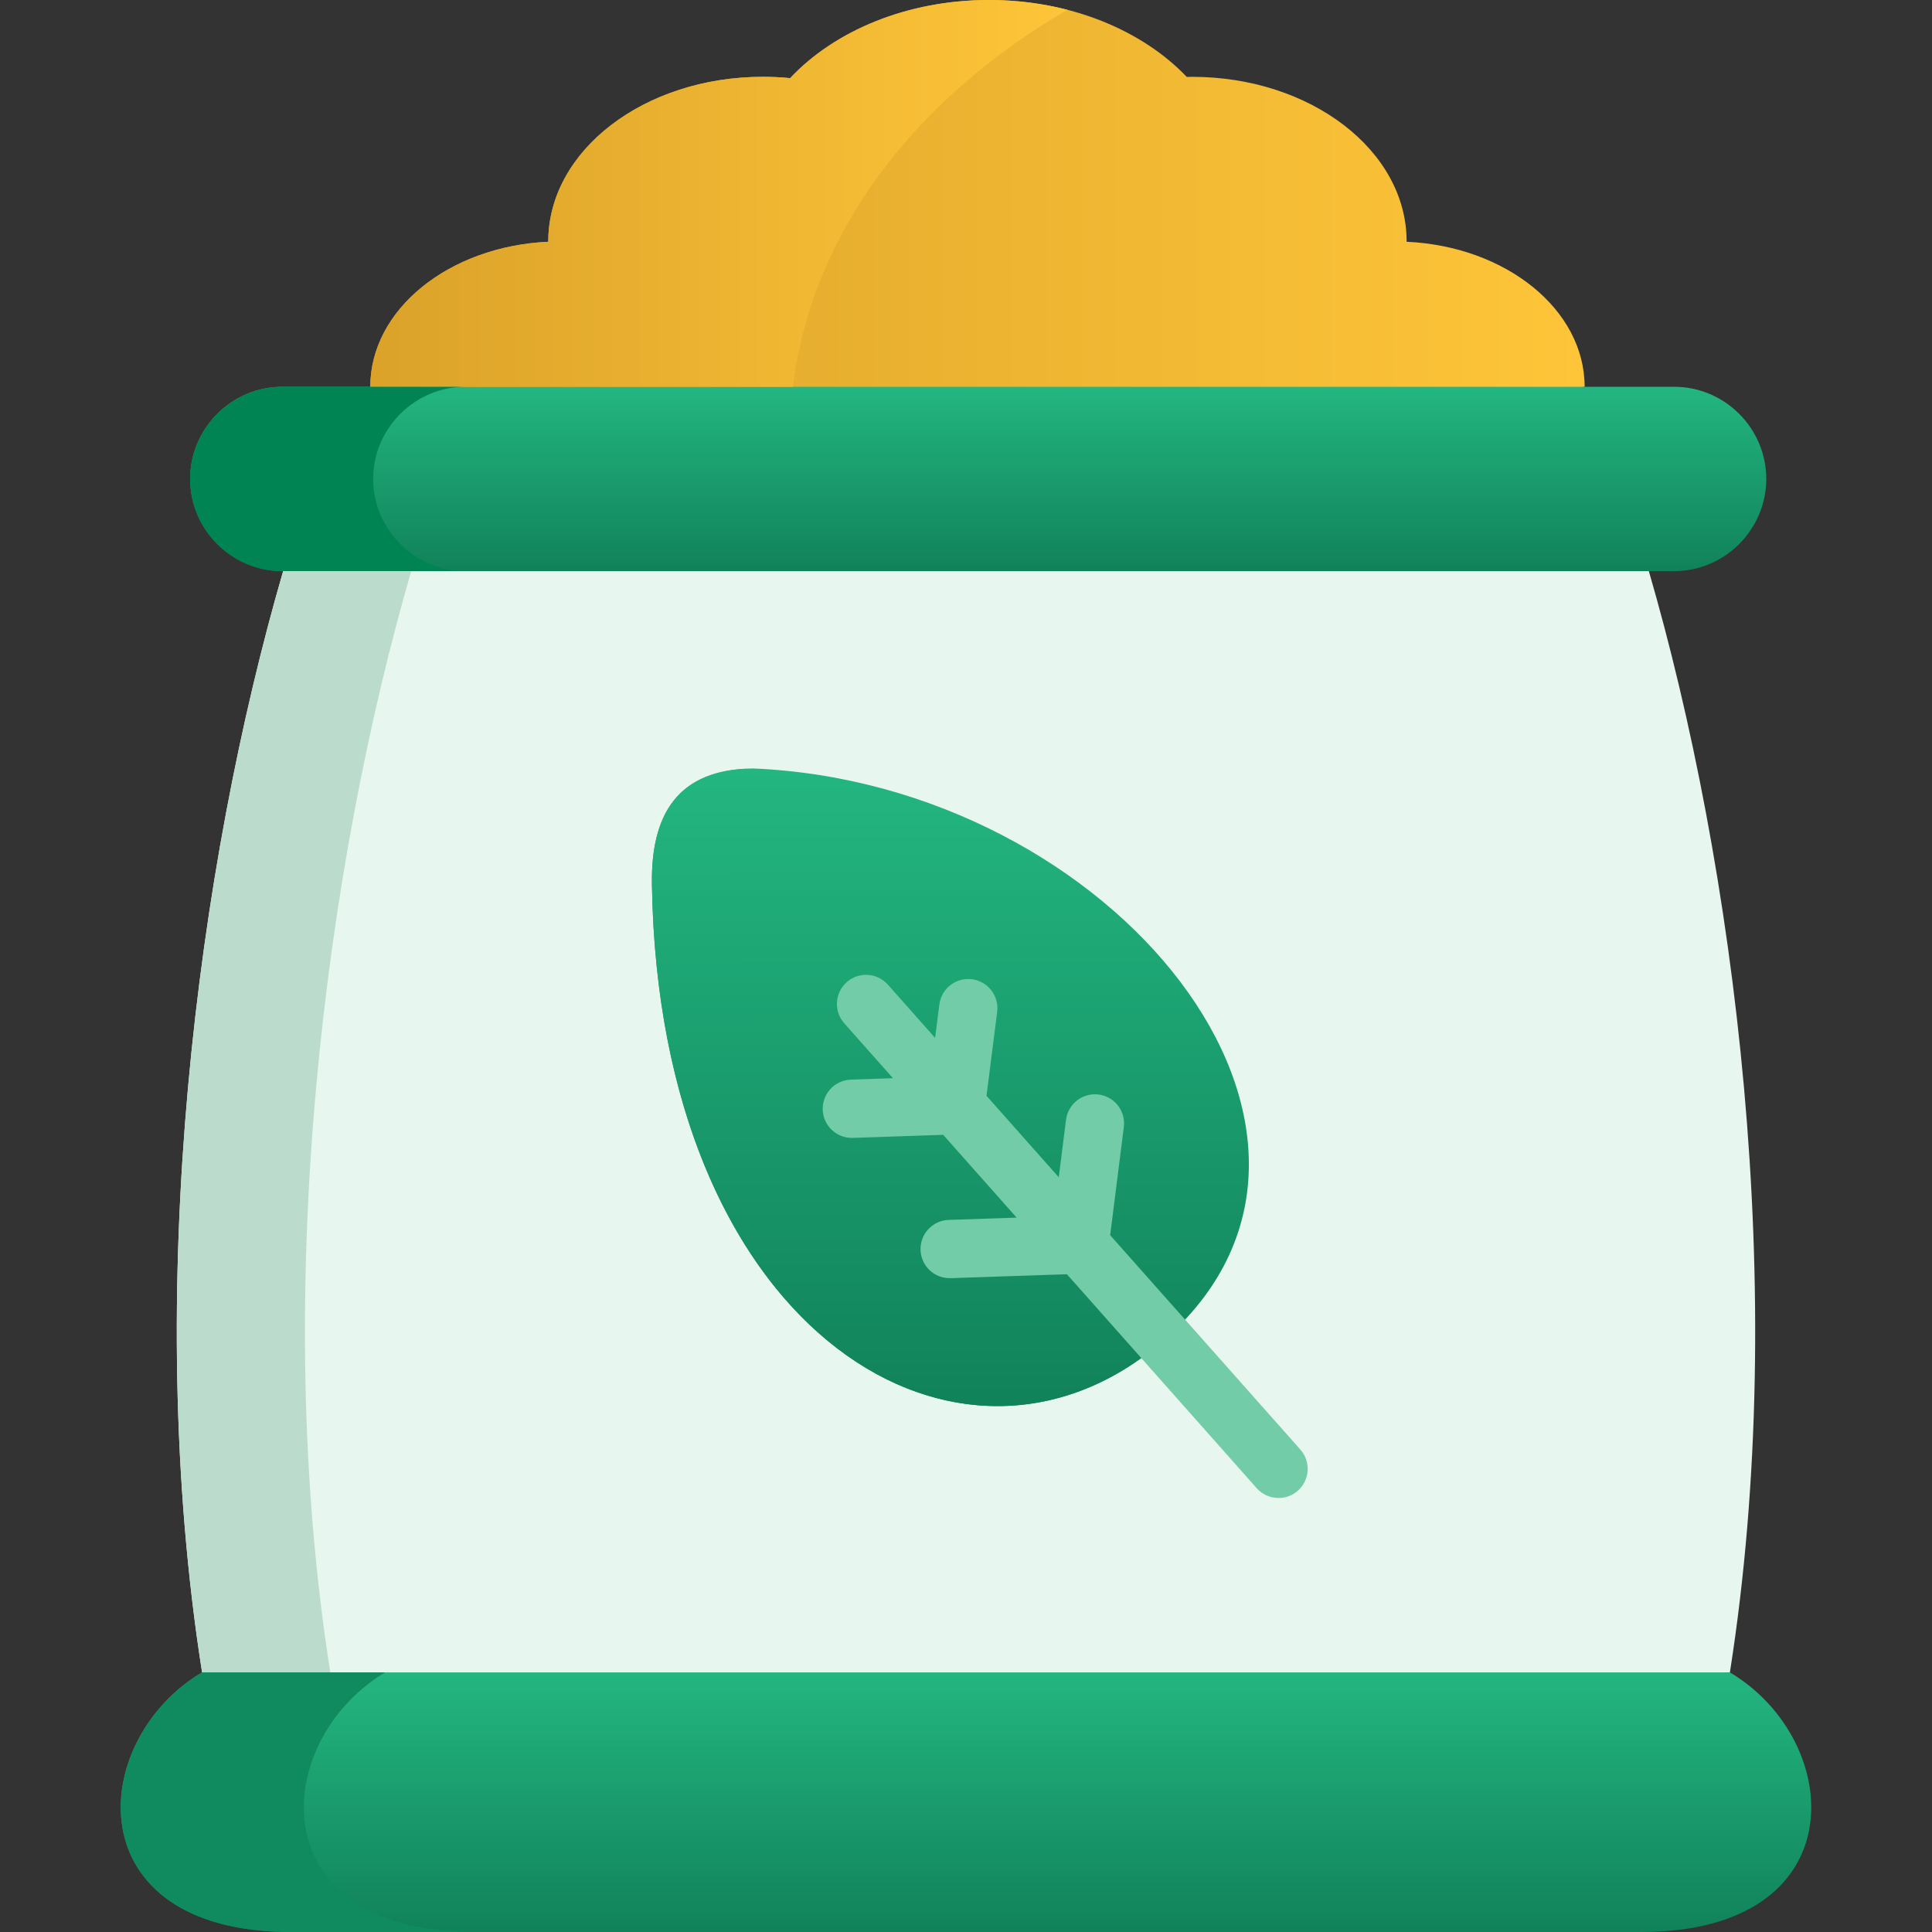 <svg width="80" height="80" viewBox="0 0 80 80" fill="none" xmlns="http://www.w3.org/2000/svg">
<rect x="0" y="0" width="80" height="80" fill="#333333" stroke="none"/>
<g id="fertilizer 1" clip-path="url(#clip0_1220_32203)">
<g id="Group">
<path id="Vector" fill-rule="evenodd" clip-rule="evenodd" d="M40.955 0C37.562 0 34.561 1.273 32.718 3.235C32.349 3.198 31.971 3.181 31.587 3.181C26.68 3.181 22.703 6.233 22.703 9.997V10.011C18.589 10.198 15.333 12.817 15.333 16.016L39.997 19.958L65.616 16.016C65.616 12.817 62.359 10.198 58.245 10.011V9.997C58.245 6.233 54.268 3.181 49.361 3.181L49.142 3.185C47.295 1.25 44.317 0 40.955 0Z" fill="url(#paint0_linear_1220_32203)"/>
<path id="Vector_2" fill-rule="evenodd" clip-rule="evenodd" d="M68.275 23.649L39.022 19.834L11.725 23.649C8.195 35.799 5.865 53.343 8.368 69.249L38.101 73.702L71.631 69.249C74.135 53.343 71.805 35.799 68.275 23.649Z" fill="#E7F6EF"/>
<path id="Vector_3" fill-rule="evenodd" clip-rule="evenodd" d="M40.003 16.016H11.689C9.591 16.016 7.872 17.736 7.872 19.835C7.872 21.929 9.591 23.649 11.689 23.649H69.324C71.422 23.649 73.137 21.929 73.137 19.83C73.137 17.736 71.422 16.016 69.324 16.016H40.003Z" fill="url(#paint1_linear_1220_32203)"/>
<path id="Vector_4" fill-rule="evenodd" clip-rule="evenodd" d="M71.631 69.25H8.368C3.603 72.079 3.115 80 12.045 80H67.955C76.885 80 76.397 72.079 71.631 69.25Z" fill="url(#paint2_linear_1220_32203)"/>
<path id="Vector_5" fill-rule="evenodd" clip-rule="evenodd" d="M31.587 3.181C26.68 3.181 22.703 6.233 22.703 9.997V10.011C18.589 10.198 15.333 12.817 15.333 16.016H32.837C33.594 9.664 37.877 4.079 44.198 0.406C43.176 0.142 42.087 0 40.955 0C37.562 0 34.561 1.273 32.718 3.235C32.349 3.199 31.971 3.181 31.587 3.181Z" fill="url(#paint3_linear_1220_32203)"/>
<path id="Vector_6" fill-rule="evenodd" clip-rule="evenodd" d="M14.384 16.016H11.689C9.591 16.016 7.872 17.736 7.872 19.835C7.872 21.929 9.591 23.649 11.689 23.649H19.265C18.426 23.649 17.651 23.371 17.016 22.91C16.072 22.212 15.452 21.09 15.452 19.835C15.452 18.315 16.351 17.001 17.637 16.385C18.134 16.148 18.686 16.016 19.265 16.016H14.384Z" fill="#008454"/>
<path id="Vector_7" fill-rule="evenodd" clip-rule="evenodd" d="M16.993 23.648H11.725C8.195 35.799 5.865 53.343 8.368 69.249H13.677C11.169 53.343 13.5 35.799 17.029 23.648H16.993Z" fill="#BBDCCD"/>
<path id="Vector_8" fill-rule="evenodd" clip-rule="evenodd" d="M15.948 69.25H8.368C3.603 72.079 3.115 80 12.045 80H19.625C11.557 80 11.178 73.53 14.699 70.199C15.073 69.843 15.492 69.524 15.948 69.25Z" fill="#108B5F"/>
<path id="Vector_9" fill-rule="evenodd" clip-rule="evenodd" d="M31.195 31.82C28.067 31.847 26.944 33.709 26.995 36.638C27.296 55.406 39.979 62.697 48.202 55.483C48.23 55.456 48.257 55.433 48.285 55.41L48.33 55.369C57.716 46.923 46.132 32.455 31.195 31.82Z" fill="url(#paint4_linear_1220_32203)"/>
<path id="Vector_10" fill-rule="evenodd" clip-rule="evenodd" d="M30.844 31.834C27.985 31.994 26.949 33.824 26.995 36.639C27.287 54.927 39.337 62.319 47.564 56.008C39.737 58.586 30.47 50.925 30.215 34.914C30.192 33.677 30.383 32.632 30.844 31.834Z" fill="url(#paint5_linear_1220_32203)"/>
</g>
<path id="Vector_11" d="M53.844 60.022L45.97 51.147L46.535 46.67C46.619 46.009 46.151 45.404 45.49 45.321C44.829 45.239 44.226 45.706 44.142 46.367L43.841 48.748L40.849 45.375L41.291 41.898C41.374 41.237 40.907 40.633 40.246 40.548C39.583 40.465 38.981 40.932 38.897 41.593L38.721 42.977L36.764 40.771C36.321 40.273 35.559 40.227 35.061 40.669C34.562 41.112 34.517 41.875 34.959 42.373L36.975 44.646L35.232 44.705C34.566 44.728 34.045 45.286 34.067 45.953C34.09 46.604 34.625 47.118 35.273 47.118C35.286 47.118 35.3 47.118 35.314 47.118L39.056 46.991L42.097 50.419L39.282 50.514C38.616 50.536 38.095 51.095 38.117 51.761C38.139 52.413 38.675 52.926 39.322 52.926C39.336 52.926 39.35 52.926 39.364 52.926L44.178 52.763L52.039 61.624C52.278 61.892 52.609 62.029 52.942 62.029C53.227 62.029 53.513 61.929 53.742 61.725C54.241 61.283 54.286 60.52 53.844 60.022Z" fill="#72CCA7"/>
</g>
<defs>
<linearGradient id="paint0_linear_1220_32203" x1="15.333" y1="0" x2="65.616" y2="4.63556e-07" gradientUnits="userSpaceOnUse">
<stop stop-color="#DAA229"/>
<stop offset="1" stop-color="#FEC539"/>
</linearGradient>
<linearGradient id="paint1_linear_1220_32203" x1="40.505" y1="23.649" x2="40.505" y2="16.016" gradientUnits="userSpaceOnUse">
<stop stop-color="#11825A"/>
<stop offset="1" stop-color="#23B681"/>
</linearGradient>
<linearGradient id="paint2_linear_1220_32203" x1="40" y1="80" x2="40" y2="69.25" gradientUnits="userSpaceOnUse">
<stop stop-color="#11825A"/>
<stop offset="1" stop-color="#23B681"/>
</linearGradient>
<linearGradient id="paint3_linear_1220_32203" x1="15.333" y1="0" x2="44.198" y2="1.90359e-07" gradientUnits="userSpaceOnUse">
<stop stop-color="#DAA229"/>
<stop offset="1" stop-color="#FEC539"/>
</linearGradient>
<linearGradient id="paint4_linear_1220_32203" x1="39.353" y1="58.222" x2="39.353" y2="31.82" gradientUnits="userSpaceOnUse">
<stop stop-color="#11825A"/>
<stop offset="1" stop-color="#23B681"/>
</linearGradient>
<linearGradient id="paint5_linear_1220_32203" x1="37.279" y1="58.223" x2="37.279" y2="31.834" gradientUnits="userSpaceOnUse">
<stop stop-color="#11825A"/>
<stop offset="1" stop-color="#23B681"/>
</linearGradient>
<clipPath id="clip0_1220_32203">
<rect width="80" height="80" fill="white"/>
</clipPath>
</defs>
</svg>
